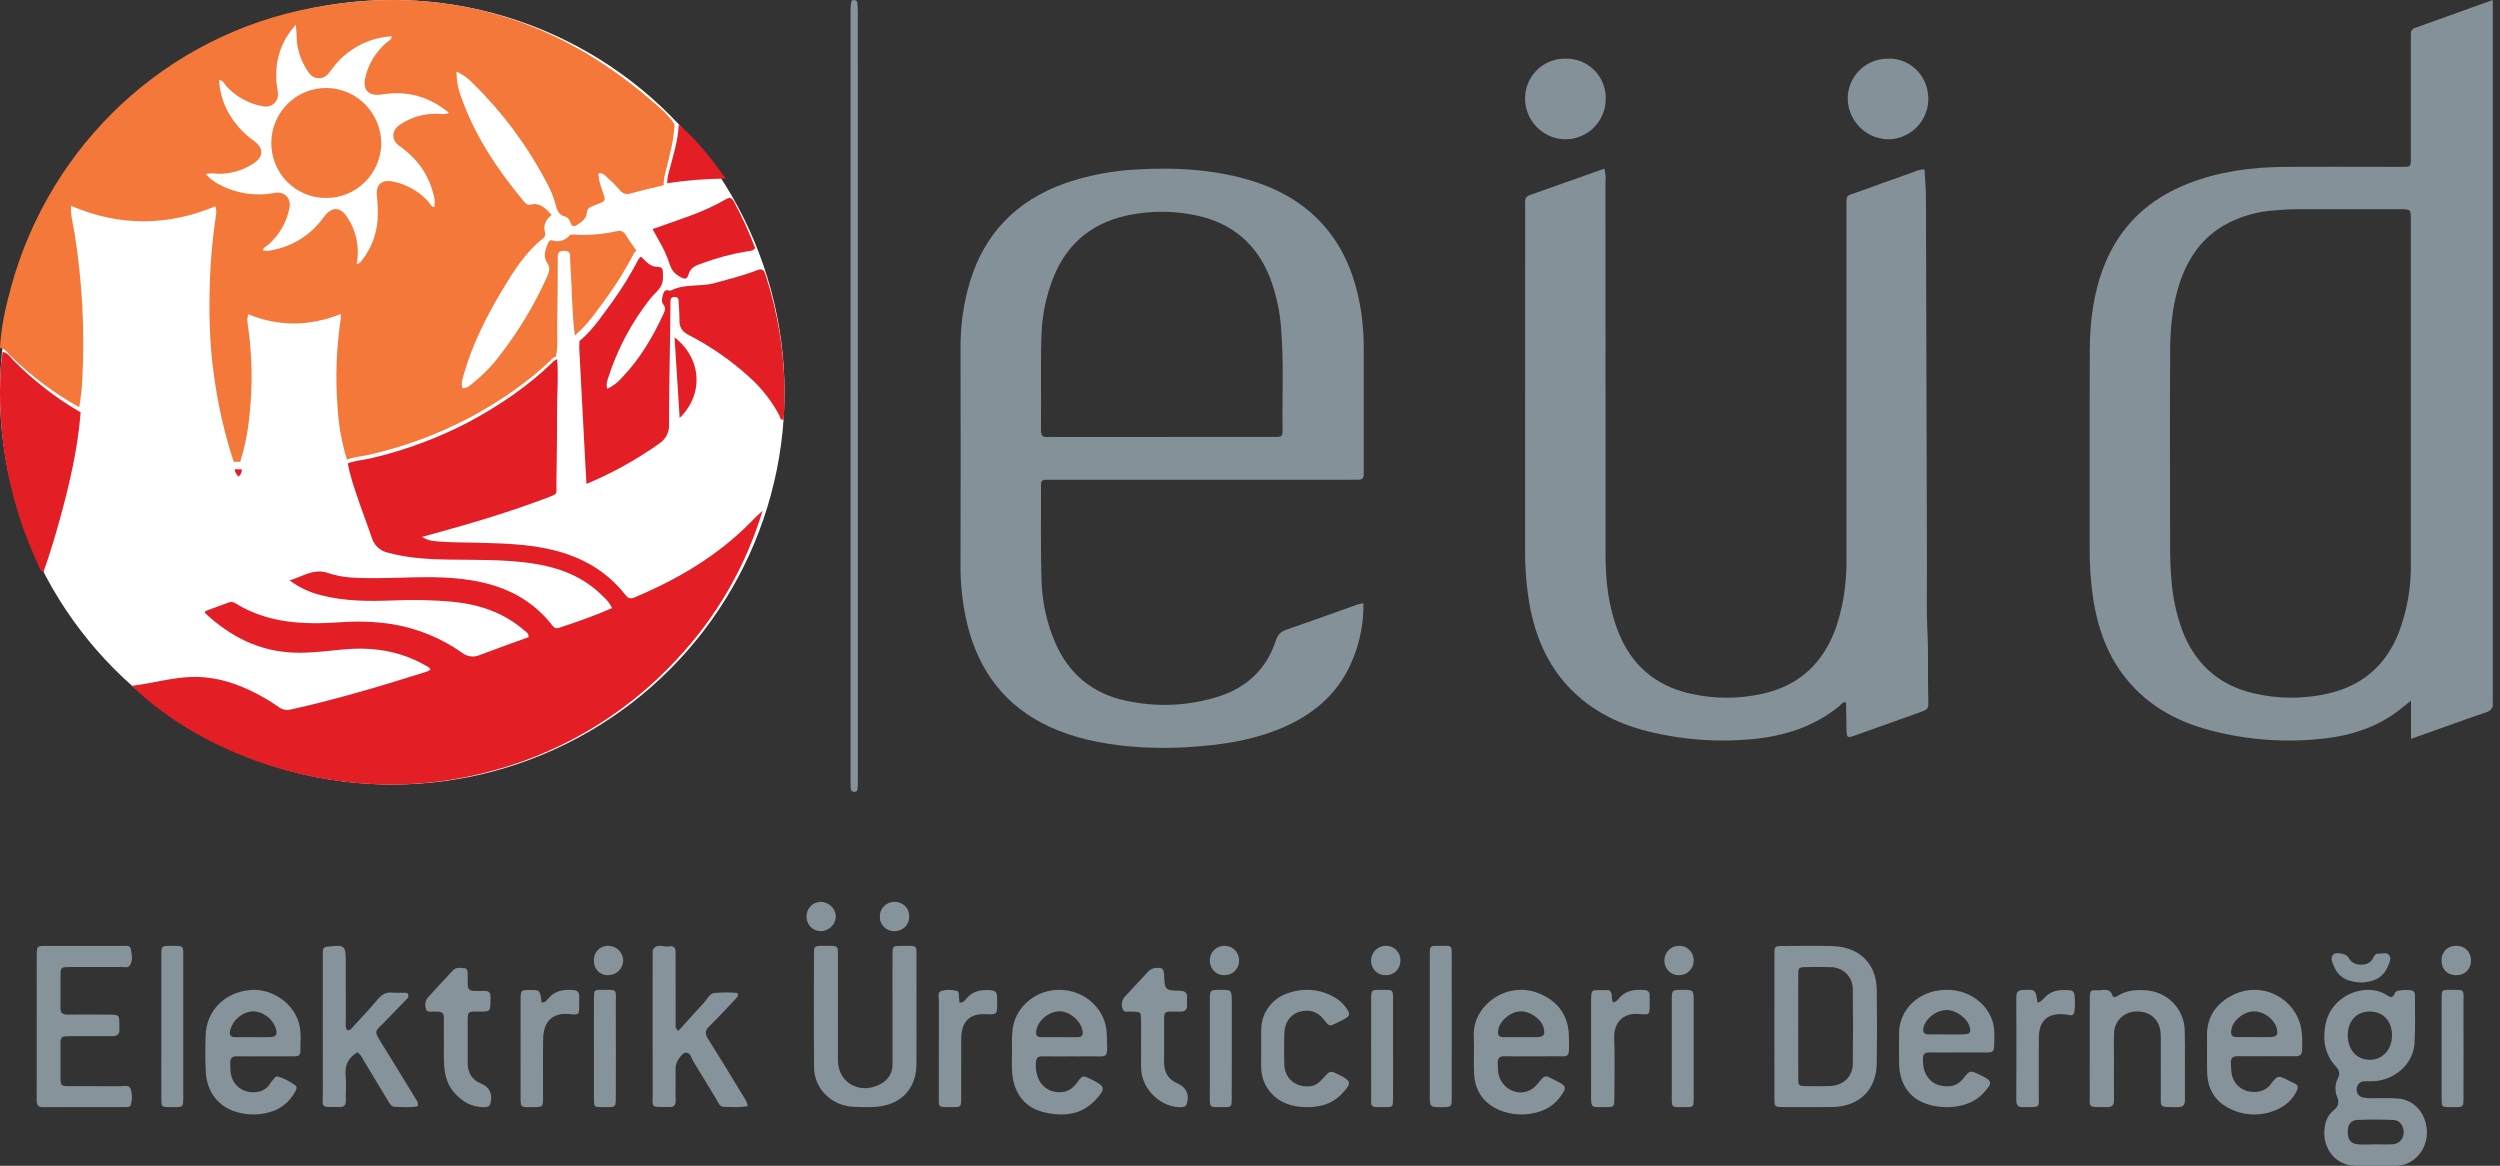 <?xml version="1.0" encoding="UTF-8"?>
<svg width="193px" height="90px" viewBox="0 0 193 90" version="1.1" xmlns="http://www.w3.org/2000/svg" xmlns:xlink="http://www.w3.org/1999/xlink">
    <rect x="0" y="0" width="193" height="90" fill="#333333" stroke="none"/>
    <title>eüd logo</title>
    <g id="Page-1" stroke="none" stroke-width="1" fill="none" fill-rule="evenodd">
        <g id="Artboard" transform="translate(-240, -50)" fill-rule="nonzero">
            <g id="eüd-logo" transform="translate(240, 50)">
                <circle id="Ellipse_1425" fill="#FFFFFF" cx="30.283" cy="30.283" r="30.283"></circle>
                <path d="M44.376,25.896 C44.146,24.07 44.16,22.228 44.032,20.396 C44.017,20.207 44.011,20.018 44.017,19.829 C44.031,19.483 43.885,19.36 43.531,19.365 C43.177,19.37 43.057,19.49 43.057,19.838 C43.057,21.541 43.054,23.246 43.017,24.949 C42.998,25.81 43.1,26.678 42.916,27.533 C42.759,27.58 42.62,27.675 42.52,27.805 C40.626,29.619 38.462,31.065 36.157,32.294 C33.747,33.55 31.185,34.493 28.533,35.1 C27.954,35.238 27.349,35.26 26.789,35.482 C26.364,34.116 26.116,32.701 26.051,31.272 C25.886,29.06 25.971,26.837 26.304,24.644 C26.313,24.511 26.314,24.377 26.306,24.244 C23.92,25.182 21.566,25.237 19.171,24.263 C19.023,24.67 19.135,25.038 19.177,25.389 C19.364,26.782 19.446,28.187 19.422,29.592 C19.356,31.645 19.173,33.687 18.541,35.66 L18.044,35.648 C17.334,33.488 16.826,31.267 16.525,29.015 C16.161,26.542 16.122,24.054 16.207,21.563 C16.265,19.995 16.407,18.431 16.635,16.878 C16.676,16.588 16.763,16.294 16.624,15.927 C12.934,17.46 9.226,17.496 5.477,15.886 C5.445,16.642 5.638,17.29 5.747,17.937 C6.339,21.628 6.545,25.37 6.363,29.103 C6.333,29.886 6.25,30.666 6.115,31.438 C4.181,30.357 2.401,29.024 0.824,27.474 C0.578,27.236 0.392,26.906 0,26.855 C0.083,25.225 0.443,23.64 0.876,22.077 C3.922,11.087 12.841,2.729 24.121,0.6 C33.919,-1.25 42.649,1.198 50.203,7.687 C50.879,8.268 51.582,8.831 52.075,9.592 C52.025,10.909 51.646,12.165 51.344,13.435 C51.268,13.718 51.23,14.009 51.233,14.302 C50.387,14.509 49.536,14.697 48.697,14.931 C48.386,15.049 48.034,14.94 47.845,14.668 C47.561,14.339 47.254,14.03 46.928,13.743 C46.737,13.569 46.564,13.329 46.212,13.375 C46.195,13.902 46.391,14.379 46.551,14.861 C46.764,15.504 46.769,15.503 46.175,15.744 C46.049,15.796 45.92,15.839 45.794,15.89 C45.538,15.992 45.324,16.086 45.299,16.444 C45.267,16.881 44.902,17.131 44.556,17.36 C44.332,17.508 44.152,17.499 44.054,17.212 C43.981,16.999 43.855,16.778 43.648,16.728 C43.094,16.595 42.992,16.179 42.874,15.723 C42.712,15.149 42.483,14.595 42.191,14.074 C40.713,11.259 38.804,8.689 36.533,6.456 C36.169,6.064 35.732,5.747 35.246,5.522 C35.239,6.218 35.369,6.909 35.627,7.557 C36.685,10.535 38.42,13.115 40.428,15.531 C40.562,15.692 40.686,15.866 40.968,15.797 C41.696,15.621 42.119,16.093 42.588,16.585 C42.141,16.955 41.909,17.391 42.078,17.954 C42.133,18.141 42.051,18.341 41.879,18.436 C40.558,19.494 39.674,20.898 38.82,22.317 C37.558,24.413 36.461,26.588 35.791,28.952 C35.697,29.284 35.582,29.615 35.7,29.967 C36.07,30 36.271,29.749 36.502,29.576 C37.293,28.951 37.997,28.226 38.598,27.418 C40.049,25.551 41.269,23.518 42.233,21.363 C42.404,20.988 42.517,20.673 42.222,20.252 C41.879,19.763 42.129,19.206 42.337,18.702 C42.396,18.572 42.549,18.513 42.681,18.569 C43.137,18.711 43.635,18.566 43.94,18.201 C44.059,18.067 44.243,18.104 44.406,18.116 C45.469,18.177 46.536,18.089 47.574,17.853 C47.933,17.776 48.129,17.846 48.312,18.146 C48.565,18.561 48.856,18.953 49.13,19.355 C49.001,19.454 48.903,19.586 48.846,19.738 C48.295,20.782 47.676,21.789 46.991,22.752 C46.181,23.846 45.443,25.008 44.376,25.896 Z M22.841,1.91 C21.659,3.201 21.21,4.712 21.349,6.406 C21.373,6.702 21.456,6.996 21.46,7.292 C21.465,7.572 21.341,7.839 21.124,8.018 C20.907,8.197 20.62,8.268 20.344,8.212 C19.23,8.028 18.214,7.472 17.462,6.636 C17.305,6.47 17.23,6.192 16.912,6.182 C16.954,6.97 17.155,7.741 17.504,8.449 C17.998,9.421 18.723,10.258 19.617,10.888 C20.377,11.446 20.36,12.099 19.574,12.617 C18.752,13.164 17.778,13.442 16.789,13.412 C16.514,13.406 16.222,13.321 15.898,13.456 C16.204,13.797 16.573,14.075 16.987,14.275 C18.276,14.953 19.76,15.171 21.192,14.894 C21.972,14.76 22.497,15.302 22.346,16.059 C22.133,17.159 21.556,18.157 20.707,18.895 C20.562,19.025 20.324,19.088 20.305,19.346 C20.553,19.381 20.806,19.367 21.048,19.303 C22.647,18.994 24.063,18.081 24.997,16.756 C25.618,15.914 26.276,15.938 26.835,16.817 C27.526,17.87 27.778,19.149 27.536,20.382 C27.626,20.359 27.689,20.36 27.726,20.329 C27.808,20.258 27.882,20.179 27.947,20.093 C28.656,19.189 29.075,18.095 29.151,16.952 C29.186,16.357 29.168,15.76 29.098,15.168 C28.999,14.262 29.445,13.837 30.343,14.015 C31.394,14.229 32.348,14.771 33.066,15.563 C33.205,15.712 33.268,15.953 33.529,15.991 C33.59,15.67 33.57,15.338 33.47,15.027 C33.081,13.425 32.162,12.197 30.817,11.252 C30.202,10.82 30.219,10.082 30.834,9.656 C31.69,9.06 32.716,8.753 33.76,8.781 C34.03,8.785 34.324,8.884 34.653,8.703 C33.094,7.42 31.388,6.983 29.478,7.292 C28.456,7.458 27.959,6.941 28.209,5.947 C28.459,4.911 29.03,3.98 29.842,3.284 C29.988,3.158 30.227,3.097 30.244,2.798 C28.667,2.895 27.188,3.59 26.113,4.74 C25.834,5.034 25.609,5.379 25.344,5.687 C25.168,5.912 24.895,6.042 24.607,6.038 C24.32,6.034 24.051,5.895 23.882,5.665 C23.494,5.14 23.21,4.547 23.046,3.916 C22.856,3.259 22.926,2.59 22.841,1.91 L22.841,1.91 Z" id="Path_136121" fill="#F37839"></path>
                <path d="M192.442,0 L192.442,53.818 C192.435,53.954 192.436,54.09 192.445,54.225 C192.494,54.645 192.318,54.866 191.911,54.999 C190.879,55.338 189.86,55.716 188.836,56.079 C187.971,56.385 187.106,56.693 186.13,57.039 L186.13,54.084 C185.718,54.416 185.436,54.656 185.142,54.878 C183.469,56.144 181.541,56.767 179.488,57.007 C176.511,57.357 173.495,57.142 170.598,56.373 C167.866,55.653 165.526,54.306 163.825,51.986 C162.61,50.327 161.961,48.44 161.626,46.438 C161.407,45.043 161.306,43.633 161.322,42.222 C161.33,37.143 161.31,32.064 161.333,26.985 C161.343,24.749 161.625,22.55 162.468,20.449 C163.693,17.395 165.9,15.353 168.935,14.167 C171.294,13.244 173.764,12.908 176.28,12.886 C179.054,12.862 181.828,12.881 184.602,12.881 C184.738,12.881 184.874,12.882 185.01,12.881 C186.242,12.865 186.114,13.031 186.116,11.813 C186.122,8.961 186.123,6.11 186.118,3.258 C186.118,3.067 186.129,2.877 186.117,2.688 C186.078,2.436 186.239,2.197 186.487,2.138 C188.428,1.446 190.366,0.747 192.442,0 Z M186.118,30.797 C186.118,26.18 186.118,21.563 186.117,16.946 C186.117,16.157 186.111,16.153 185.307,16.152 C183.022,16.15 180.737,16.15 178.452,16.151 C177.365,16.125 176.277,16.167 175.195,16.277 C173.949,16.409 172.743,16.797 171.655,17.418 C169.789,18.518 168.748,20.217 168.151,22.237 C167.685,23.813 167.547,25.437 167.537,27.066 C167.511,31.465 167.525,35.865 167.53,40.265 C167.532,41.73 167.5,43.195 167.626,44.66 C167.717,46.014 167.996,47.349 168.455,48.627 C169.43,51.201 171.23,52.863 173.925,53.51 C175.809,53.964 177.773,53.979 179.665,53.555 C182.322,52.97 184.176,51.395 185.182,48.846 C185.829,47.142 186.145,45.331 186.116,43.508 C186.12,39.271 186.121,35.034 186.118,30.797 Z" id="Path_136122" fill="#849199"></path>
                <path d="M105.257,46.563 C105.28,47.988 105.023,49.404 104.5,50.729 C103.527,53.281 101.676,54.979 99.241,56.075 C97.179,57.003 94.987,57.412 92.751,57.599 C90.878,57.776 88.994,57.781 87.121,57.616 C85.02,57.409 82.972,57.004 81.043,56.116 C77.634,54.546 75.586,51.851 74.685,48.239 C74.316,46.721 74.137,45.163 74.152,43.601 C74.166,38.037 74.167,32.474 74.154,26.91 C74.136,25.155 74.383,23.407 74.886,21.726 C76.036,17.982 78.499,15.493 82.155,14.172 C83.985,13.535 85.896,13.167 87.831,13.079 C90.671,12.913 93.494,13.064 96.254,13.844 C99.192,14.675 101.628,16.222 103.276,18.867 C104.29,20.496 104.811,22.301 105.098,24.187 C105.233,25.164 105.295,26.15 105.281,27.136 C105.281,30.123 105.281,33.11 105.281,36.098 C105.281,36.262 105.274,36.427 105.281,36.591 C105.295,36.899 105.163,37.048 104.848,37.034 C104.631,37.025 104.412,37.034 104.194,37.034 C96.587,37.034 88.981,37.034 81.376,37.035 C80.268,37.035 80.366,36.92 80.367,38.046 C80.369,40.266 80.339,42.487 80.403,44.705 C80.436,46.407 80.801,48.087 81.477,49.648 C82.538,52.056 84.368,53.554 86.898,54.088 C89.306,54.625 91.814,54.506 94.161,53.742 C96.288,53.039 97.77,51.636 98.483,49.482 C98.625,49.051 98.823,48.783 99.26,48.632 C101.114,47.991 102.958,47.321 104.807,46.664 C104.907,46.632 105.014,46.619 105.257,46.563 Z M89.711,33.734 C92.601,33.734 95.49,33.733 98.379,33.731 C99.002,33.73 99.025,33.716 99.016,33.088 C98.975,30.542 99.116,27.995 98.909,25.449 C98.82,24.082 98.53,22.735 98.048,21.454 C97.021,18.829 95.122,17.228 92.38,16.636 C90.886,16.313 89.346,16.261 87.834,16.484 C85.006,16.894 82.815,18.222 81.554,20.885 C80.839,22.459 80.448,24.161 80.403,25.891 C80.343,27.232 80.373,28.576 80.367,29.919 C80.363,31.015 80.377,32.111 80.362,33.207 C80.357,33.589 80.484,33.772 80.88,33.736 C81.07,33.718 81.262,33.734 81.453,33.734 L89.711,33.734 Z" id="Path_136123" fill="#849199"></path>
                <path d="M123.854,13.019 C123.95,13.367 123.98,13.73 123.942,14.089 C123.946,23.661 123.948,33.234 123.948,42.806 C123.95,44.833 124.169,46.83 124.914,48.738 C125.922,51.322 127.784,52.932 130.471,53.543 C132.334,53.97 134.27,53.97 136.133,53.543 C138.931,52.906 140.765,51.158 141.733,48.464 C142.194,47.095 142.46,45.668 142.524,44.224 C142.562,43.653 142.547,43.078 142.547,42.506 C142.549,33.67 142.549,24.834 142.548,15.998 C142.548,14.976 142.509,15.156 143.341,14.851 C144.795,14.318 146.257,13.805 147.716,13.287 C147.983,13.158 148.273,13.086 148.569,13.075 C148.609,13.795 148.681,14.518 148.683,15.24 C148.715,24.785 148.741,34.33 148.761,43.875 C148.765,45.456 148.711,47.041 148.792,48.619 C148.884,50.419 148.813,52.216 148.863,54.014 C148.884,54.746 148.865,54.757 148.181,55.003 C146.545,55.594 144.907,56.178 143.268,56.756 C142.577,56.998 142.56,56.976 142.548,56.22 C142.538,55.566 142.529,54.913 142.516,54.259 C142.516,54.245 142.477,54.232 142.446,54.213 C142.233,54.203 142.136,54.395 141.997,54.508 C140.053,56.099 137.782,56.814 135.323,57.058 C132.722,57.31 130.099,57.136 127.554,56.543 C125.491,56.072 123.581,55.249 121.95,53.849 C119.715,51.93 118.566,49.429 118.065,46.583 C117.833,45.185 117.724,43.769 117.739,42.352 C117.747,33.625 117.748,24.898 117.743,16.171 C117.743,15.98 117.756,15.788 117.741,15.599 C117.704,15.345 117.87,15.107 118.12,15.054 C120.012,14.386 121.903,13.712 123.854,13.019 Z" id="Path_136124" fill="#849199"></path>
                <path d="M26.851,35.774 C27.412,35.548 28.018,35.526 28.598,35.387 C31.256,34.774 33.824,33.82 36.239,32.55 C38.55,31.306 40.719,29.844 42.617,28.011 C42.717,27.88 42.856,27.784 43.014,27.736 C43.124,29.103 42.998,30.469 43.004,31.836 C43.011,33.698 42.978,35.561 42.955,37.423 C42.946,38.165 43.109,38.097 42.281,38.411 C39.417,39.498 36.488,40.377 33.536,41.185 C33.248,41.264 32.96,41.345 32.585,41.449 C33.127,41.807 33.68,41.786 34.196,41.824 C35.068,41.887 35.945,41.871 36.819,41.897 C38.786,41.954 40.754,41.987 42.683,42.459 C44.903,43.002 46.799,44.057 48.235,45.87 C48.435,46.123 48.595,46.286 48.974,46.127 C52.307,44.726 55.377,42.925 57.938,40.33 C58.23,40.013 58.54,39.713 58.868,39.434 C57.576,43.719 55.309,47.646 52.245,50.904 C48.182,55.294 42.905,58.37 37.088,59.742 C26.159,62.4 15.562,58.228 10.189,52.945 C11.709,52.761 13.153,52.338 14.648,52.266 C16.267,52.187 17.791,52.589 19.247,53.273 C20.041,53.643 20.801,54.081 21.518,54.583 C21.776,54.787 22.113,54.859 22.431,54.779 C26.008,53.982 29.514,52.938 33.004,51.831 C33.085,51.792 33.163,51.745 33.234,51.689 C33.128,51.474 32.919,51.413 32.744,51.315 C30.788,50.219 28.682,49.93 26.48,50.139 C25.228,50.258 23.979,50.428 22.716,50.385 C20.013,50.292 17.776,49.144 15.835,47.33 C15.822,47.318 15.833,47.278 15.833,47.185 C16.417,46.969 17.025,46.749 17.628,46.518 C17.805,46.441 18.01,46.46 18.17,46.569 C20.672,48.123 23.438,48.236 26.256,48.04 C27.592,47.937 28.936,47.985 30.262,48.183 C32.212,48.501 34.065,49.258 35.681,50.398 C36.068,50.704 36.594,50.768 37.044,50.566 C38.293,50.09 39.553,49.644 40.798,49.191 C40.844,48.883 40.609,48.787 40.455,48.652 C38.887,47.29 37.017,46.671 34.991,46.458 C33.411,46.316 31.823,46.283 30.239,46.359 C28.435,46.419 26.629,46.422 24.859,45.966 C23.953,45.757 23.1,45.361 22.356,44.803 C23.412,44.504 24.212,43.838 25.362,44.246 C26.442,44.628 27.618,44.626 28.77,44.632 C30.874,44.643 32.978,44.457 35.083,44.639 C36.815,44.789 38.486,45.147 40.018,46.01 C40.997,46.565 41.86,47.303 42.561,48.183 C42.715,48.372 42.835,48.576 43.158,48.468 C44.528,48.011 45.894,47.547 47.249,46.944 C47.093,46.614 46.871,46.321 46.596,46.082 C45.079,44.517 43.163,43.798 41.058,43.489 C38.885,43.169 36.694,43.236 34.509,43.198 C32.975,43.171 31.457,43.073 29.962,42.673 C29.344,42.543 28.851,42.077 28.687,41.466 C28.12,39.811 27.458,38.188 27.004,36.494 C26.942,36.256 26.902,36.014 26.851,35.774 Z" id="Path_136125" fill="#E41E25"></path>
                <path d="M44.739,26.326 C45.804,25.442 46.54,24.285 47.349,23.193 C48.032,22.234 48.65,21.232 49.199,20.192 C49.256,20.042 49.354,19.91 49.483,19.811 C49.865,20.159 50.136,20.599 50.793,20.607 C51.257,20.612 51.168,20.934 51.179,21.421 C51.198,22.236 50.589,22.561 50.195,23.065 C48.769,24.875 47.678,26.92 46.973,29.107 C46.883,29.388 46.766,29.666 46.882,30.015 C47.326,29.809 47.718,29.509 48.032,29.136 C49.416,27.691 50.409,25.994 51.238,24.194 C51.341,23.972 51.413,23.764 51.219,23.525 C51.034,23.297 51.104,23.015 51.181,22.749 C51.246,22.522 51.334,22.34 51.628,22.425 C51.679,22.445 51.736,22.446 51.789,22.43 C52.859,21.881 54.072,22.162 55.192,21.847 C56.291,21.538 57.402,21.274 58.463,20.853 C58.861,20.694 58.988,20.87 59.096,21.203 C59.573,22.665 59.937,24.16 60.185,25.676 C60.525,27.781 60.638,29.916 60.522,32.045 C60.515,32.171 60.501,32.297 60.49,32.414 C60.2,32.417 60.231,32.197 60.167,32.074 C59.584,30.973 58.812,29.982 57.884,29.144 C56.462,27.844 54.872,26.738 53.154,25.855 C52.647,25.588 52.447,25.264 52.454,24.727 C52.46,24.243 52.413,23.758 52.393,23.273 C52.384,23.06 52.33,22.914 52.064,22.926 C51.798,22.939 51.762,23.097 51.76,23.303 C51.752,24.139 51.743,24.975 51.732,25.811 C51.701,28.129 51.648,30.447 51.649,32.765 C51.683,33.356 51.395,33.92 50.894,34.242 C49.143,35.485 47.258,36.531 45.274,37.358 C45.227,36.499 45.184,35.733 45.143,34.967 C45.001,32.275 44.859,29.583 44.719,26.891 C44.71,26.702 44.731,26.514 44.739,26.326 Z" id="Path_136126" fill="#E41E25"></path>
                <path d="M183.436,89.998 C182.901,89.998 182.366,90.003 181.832,89.997 C180.16,89.977 179.058,88.388 179.553,86.605 C179.672,86.233 179.898,85.906 180.201,85.671 C180.503,85.464 180.607,85.054 180.443,84.719 C180.237,84.256 180.249,83.72 180.474,83.266 C180.684,82.869 180.593,82.617 180.319,82.321 C179.492,81.426 179.304,80.341 179.515,79.156 C179.944,76.755 182.672,75.838 184.186,76.778 C184.471,76.955 184.729,77.173 184.898,76.62 C184.966,76.399 186.142,76.36 186.326,76.527 C186.416,76.631 186.456,76.773 186.434,76.911 C186.428,78.133 186.477,79.359 186.397,80.576 C186.294,82.131 184.878,83.385 183.252,83.468 C183.012,83.48 182.77,83.459 182.531,83.475 C182.22,83.473 181.961,83.72 181.936,84.041 C181.895,84.362 182.103,84.661 182.409,84.722 C182.617,84.771 182.83,84.791 183.043,84.78 C183.737,84.791 184.435,84.754 185.127,84.807 C186.309,84.898 187.182,85.824 187.333,87.071 C187.499,88.272 186.839,89.431 185.747,89.86 C185.469,89.959 185.175,90.005 184.881,89.998 C184.399,90.002 183.917,89.999 183.436,89.998 Z M184.664,79.944 C184.667,78.831 183.983,78.09 182.955,78.09 C181.917,78.09 181.244,78.818 181.247,79.94 C181.249,81.052 181.94,81.815 182.948,81.817 C183.931,81.82 184.66,81.024 184.664,79.943 L184.664,79.944 Z M183.293,88.347 L183.293,88.339 C183.798,88.339 184.307,88.372 184.808,88.329 C185.25,88.267 185.576,87.869 185.564,87.406 C185.57,86.948 185.264,86.485 184.83,86.466 C183.875,86.422 182.914,86.416 181.959,86.461 C181.448,86.485 181.221,86.878 181.247,87.468 C181.271,88.008 181.503,88.298 182.016,88.34 C182.44,88.375 182.868,88.347 183.294,88.347 L183.293,88.347 Z" id="Path_136127" fill="#87939B"></path>
                <path d="M0.207,27.17 C0.592,27.222 0.775,27.557 1.018,27.8 C2.57,29.377 4.322,30.734 6.226,31.834 C6.006,34.646 5.367,37.372 4.624,40.075 C4.246,41.448 3.834,42.811 3.357,44.151 C3.078,44.07 3.055,43.817 2.968,43.63 C0.722,38.871 -0.278,33.593 0.067,28.317 C0.088,27.933 0.159,27.552 0.207,27.17 Z" id="Path_136128" fill="#E41E25"></path>
                <path d="M136.983,79.237 C136.983,77.388 136.978,75.539 136.985,73.69 C136.988,73.049 137.001,73.035 137.628,73.031 C138.912,73.023 140.197,73.005 141.48,73.04 C143.542,73.097 144.859,74.397 144.886,76.413 C144.913,78.316 144.912,80.22 144.885,82.123 C144.853,84.143 143.514,85.432 141.457,85.461 C140.2,85.479 138.944,85.47 137.688,85.464 C136.999,85.46 136.987,85.45 136.985,84.784 C136.978,82.935 136.983,81.086 136.983,79.237 Z M138.822,79.229 C138.822,80.564 138.815,81.897 138.826,83.232 C138.83,83.82 138.85,83.835 139.432,83.847 C140.047,83.86 140.663,83.866 141.278,83.842 C142.302,83.802 143.023,83.123 143.036,82.13 C143.062,80.197 143.062,78.264 143.034,76.331 C143.035,75.889 142.854,75.465 142.533,75.152 C142.212,74.839 141.777,74.663 141.323,74.663 C140.709,74.639 140.093,74.65 139.477,74.659 C138.842,74.669 138.829,74.676 138.825,75.309 C138.816,76.616 138.822,77.923 138.822,79.229 L138.822,79.229 Z" id="Path_136129" fill="#87939B"></path>
                <path d="M70.751,78.078 C70.751,79.448 70.761,80.818 70.748,82.187 C70.73,84.143 69.443,85.397 67.396,85.461 C66.893,85.48 66.389,85.474 65.887,85.444 C64.18,85.373 62.837,84.019 62.846,82.378 C62.819,79.478 62.834,76.577 62.839,73.677 C62.84,73.033 62.856,73.023 63.563,73.021 C64.823,73.018 64.684,72.937 64.686,74.104 C64.689,76.683 64.684,79.261 64.688,81.839 C64.691,83.617 66.425,84.565 68.03,83.661 C68.603,83.345 68.941,82.744 68.901,82.111 C68.899,80.499 68.899,78.888 68.901,77.276 C68.901,76.068 68.894,74.859 68.904,73.651 C68.909,73.039 68.922,73.024 69.574,73.023 C70.931,73.02 70.742,72.922 70.75,74.13 C70.758,75.446 70.751,76.762 70.751,78.078 Z" id="Path_136130" fill="#87939B"></path>
                <path d="M2.834,79.254 C2.834,77.43 2.831,75.606 2.835,73.781 C2.837,73.038 2.845,73.027 3.549,73.025 C5.528,73.019 7.508,73.019 9.488,73.026 C9.726,73.026 10.049,72.953 10.106,73.285 C10.179,73.706 10.286,74.161 10.008,74.545 C9.871,74.735 9.592,74.649 9.375,74.65 C8.065,74.655 6.754,74.649 5.444,74.654 C4.679,74.657 4.675,74.664 4.67,75.433 C4.666,76.222 4.681,77.012 4.666,77.801 C4.659,78.191 4.83,78.332 5.216,78.328 C6.275,78.317 7.336,78.319 8.395,78.328 C9.215,78.334 9.215,78.342 9.214,79.17 C9.209,79.251 9.209,79.333 9.214,79.415 C9.271,79.855 9.034,79.995 8.626,79.992 C7.706,79.986 6.786,79.99 5.865,79.992 C4.513,79.996 4.68,79.895 4.67,81.189 C4.665,81.815 4.665,82.442 4.67,83.068 C4.676,83.84 4.679,83.847 5.443,83.851 C6.726,83.856 8.009,83.845 9.291,83.858 C9.575,83.861 9.968,83.712 10.097,84.09 C10.216,84.484 10.216,84.903 10.097,85.297 C10.049,85.48 9.833,85.466 9.666,85.466 C7.547,85.467 5.428,85.461 3.309,85.472 C2.86,85.474 2.829,85.221 2.83,84.889 C2.837,83.01 2.834,81.132 2.834,79.254 Z" id="Path_136131" fill="#87939B"></path>
                <path d="M27.607,81.227 C26.866,81.665 26.614,82.245 26.685,83.032 C26.744,83.678 26.687,84.333 26.7,84.984 C26.707,85.334 26.56,85.464 26.221,85.463 C24.631,85.458 24.93,85.561 24.925,84.268 C24.911,80.878 24.92,77.488 24.921,74.099 C24.921,73.882 24.923,73.665 24.927,73.448 C24.917,73.352 24.948,73.257 25.013,73.187 C25.079,73.117 25.171,73.079 25.266,73.084 C25.293,73.082 25.32,73.082 25.347,73.078 C26.622,72.923 26.696,72.99 26.696,74.302 C26.696,75.766 26.693,77.231 26.699,78.695 C26.701,78.96 26.644,79.235 26.764,79.49 C27.007,79.627 27.111,79.42 27.228,79.293 C27.885,78.578 28.552,77.87 29.18,77.128 C29.485,76.768 29.812,76.58 30.285,76.63 C30.578,76.662 30.876,76.632 31.171,76.641 C31.298,76.645 31.452,76.615 31.515,76.778 C31.552,76.913 31.503,77.056 31.391,77.138 C30.85,77.702 30.299,78.258 29.759,78.824 C28.928,79.696 28.788,79.47 29.551,80.69 C30.397,82.043 31.225,83.406 32.053,84.769 C32.16,84.945 32.329,85.112 32.238,85.407 C31.677,85.52 31.091,85.451 30.512,85.449 C30.191,85.449 30.072,85.177 29.933,84.947 C29.318,83.929 28.703,82.911 28.09,81.892 C27.972,81.641 27.809,81.415 27.607,81.227 Z" id="Path_136132" fill="#87939B"></path>
                <path d="M52.364,79.588 C53.047,78.836 53.716,78.101 54.382,77.365 C54.616,77.107 54.786,76.709 55.131,76.661 C55.69,76.609 56.253,76.603 56.813,76.645 C56.983,76.65 57.017,76.814 56.926,76.944 C56.811,77.094 56.685,77.235 56.55,77.366 C55.954,77.992 55.377,78.636 54.755,79.232 C54.409,79.564 54.42,79.824 54.665,80.21 C55.52,81.557 56.348,82.922 57.174,84.287 C57.377,84.623 57.639,84.936 57.736,85.388 C57.081,85.524 56.471,85.457 55.866,85.444 C55.544,85.437 55.459,85.119 55.323,84.898 C54.714,83.908 54.128,82.902 53.51,81.917 C53.354,81.668 53.326,81.232 52.907,81.269 C52.636,81.293 52.172,82.006 52.16,82.341 C52.148,82.693 52.157,83.047 52.156,83.4 C52.156,83.916 52.142,84.433 52.16,84.949 C52.175,85.345 51.997,85.493 51.63,85.461 C51.603,85.459 51.576,85.461 51.549,85.461 C50.184,85.45 50.39,85.583 50.387,84.302 C50.378,80.905 50.384,77.51 50.384,74.114 C50.384,73.923 50.382,73.734 50.386,73.543 C50.374,73.462 50.383,73.38 50.41,73.304 C50.736,72.794 51.237,73.14 51.652,73.06 C51.905,73.01 52.141,73.086 52.151,73.425 C52.156,73.616 52.157,73.806 52.157,73.995 C52.157,75.68 52.156,77.364 52.161,79.049 C52.118,79.253 52.198,79.464 52.364,79.588 L52.364,79.588 Z" id="Path_136133" fill="#87939B"></path>
                <path d="M20.458,81.55 C19.733,81.55 19.007,81.558 18.283,81.547 C17.933,81.542 17.775,81.683 17.777,82.04 C17.779,82.604 17.771,83.154 18.135,83.645 C18.83,84.583 20.349,84.501 20.816,83.701 C20.925,83.539 21.044,83.383 21.174,83.237 C21.235,83.138 21.349,83.086 21.463,83.105 C21.942,83.258 22.392,83.489 22.797,83.788 C22.979,83.929 22.858,84.154 22.756,84.325 C22.405,84.971 21.84,85.474 21.159,85.745 C20.238,86.094 19.23,86.132 18.285,85.854 C16.825,85.432 15.947,84.275 15.88,82.674 C15.84,81.75 15.838,80.822 15.876,79.898 C15.955,78.012 17.328,76.614 19.325,76.428 C20.834,76.288 22.627,77.304 23.089,79.031 C23.282,79.751 23.18,80.48 23.187,81.205 C23.191,81.507 22.958,81.548 22.716,81.547 C21.963,81.546 21.21,81.546 20.457,81.547 L20.458,81.55 Z M19.524,80.068 C19.969,80.068 20.414,80.082 20.858,80.065 C21.319,80.047 21.426,79.877 21.302,79.421 C21.043,78.627 20.31,78.085 19.479,78.073 C18.653,78.156 17.967,78.751 17.763,79.56 C17.68,79.942 17.829,80.076 18.188,80.07 C18.635,80.063 19.08,80.068 19.524,80.068 Z" id="Path_136134" fill="#87939B"></path>
                <path d="M174.958,81.542 C174.23,81.542 173.501,81.554 172.773,81.537 C172.385,81.528 172.209,81.666 172.224,82.07 C172.24,82.518 172.234,82.955 172.443,83.378 C173.01,84.525 174.669,84.556 175.272,83.737 C175.842,82.964 175.901,83.009 176.735,83.445 C176.859,83.509 176.985,83.57 177.113,83.626 C177.412,83.756 177.446,83.952 177.301,84.231 C177.029,84.79 176.584,85.247 176.033,85.534 C174.774,86.212 173.257,86.205 172.005,85.515 C170.958,84.964 170.435,84.019 170.393,82.842 C170.36,81.92 170.405,80.995 170.379,80.072 C170.334,78.437 171.152,77.365 172.573,76.719 C173.51,76.313 174.573,76.314 175.51,76.721 C176.446,77.128 177.172,77.905 177.514,78.867 C177.76,79.59 177.75,80.353 177.721,81.11 C177.709,81.427 177.527,81.543 177.226,81.541 C176.47,81.535 175.714,81.538 174.958,81.538 L174.958,81.542 Z M174.009,80.062 L174.009,80.064 C174.427,80.064 174.846,80.075 175.265,80.061 C175.757,80.045 175.865,79.91 175.783,79.463 C175.651,78.738 174.777,78.061 173.994,78.076 C173.202,78.091 172.363,78.788 172.254,79.521 C172.207,79.844 172.268,80.074 172.669,80.064 C173.116,80.054 173.562,80.062 174.009,80.062 Z" id="Path_136135" fill="#87939B"></path>
                <path d="M118.349,81.548 C117.62,81.548 116.891,81.561 116.164,81.543 C115.765,81.534 115.611,81.695 115.627,82.09 C115.643,82.51 115.624,82.924 115.821,83.321 C116.388,84.467 117.847,84.7 118.661,83.719 C119.331,82.91 119.202,82.973 120.16,83.449 C120.95,83.844 120.978,83.969 120.444,84.68 C120.043,85.229 119.474,85.631 118.822,85.823 C117.798,86.153 116.69,86.101 115.702,85.677 C114.483,85.141 113.855,84.158 113.796,82.842 C113.753,81.891 113.824,80.934 113.777,79.983 C113.662,77.642 116.303,75.694 118.771,76.675 C120.274,77.272 121.098,78.397 121.121,80.03 C121.145,81.856 121.255,81.513 119.695,81.545 C119.247,81.554 118.798,81.547 118.349,81.548 Z M117.389,80.064 L117.389,80.067 C117.808,80.067 118.228,80.077 118.647,80.064 C119.179,80.048 119.286,79.909 119.183,79.405 C119.04,78.699 118.115,78.032 117.345,78.078 C116.551,78.126 115.728,78.86 115.649,79.584 C115.616,79.889 115.71,80.07 116.048,80.066 C116.495,80.06 116.942,80.064 117.389,80.064 Z" id="Path_136136" fill="#87939B"></path>
                <path d="M82.636,81.551 C81.911,81.551 81.186,81.56 80.462,81.547 C80.1,81.541 79.991,81.703 79.969,82.052 C79.891,83.33 80.573,84.251 81.669,84.319 C82.316,84.36 82.776,84.095 83.156,83.57 C83.572,82.993 83.6,83.014 84.243,83.327 C84.293,83.352 84.342,83.378 84.392,83.403 C85.3,83.861 85.34,84.038 84.683,84.795 C83.549,86.1 82.09,86.231 80.551,85.853 C79.195,85.519 78.41,84.551 78.187,83.199 C78.065,82.461 78.131,81.69 78.131,80.934 C78.105,80.402 78.124,79.87 78.187,79.342 C78.489,77.58 80.099,76.373 81.864,76.416 C83.827,76.465 85.393,77.959 85.443,79.838 C85.497,81.923 85.652,81.506 83.89,81.548 C83.472,81.559 83.054,81.55 82.635,81.55 L82.636,81.551 Z M81.762,80.066 L81.762,80.069 C82.234,80.069 82.706,80.065 83.179,80.07 C83.503,80.073 83.627,79.928 83.578,79.601 C83.457,78.798 82.54,78.034 81.728,78.075 C80.894,78.117 80.068,78.857 79.992,79.628 C79.965,79.894 80.049,80.065 80.345,80.066 C80.817,80.067 81.29,80.067 81.762,80.066 L81.762,80.066 Z" id="Path_136137" fill="#87939B"></path>
                <path d="M151.143,81.251 C150.416,81.251 149.689,81.259 148.962,81.248 C148.613,81.243 148.444,81.367 148.458,81.711 C148.437,82.054 148.48,82.398 148.584,82.726 C148.828,83.308 149.239,83.711 149.901,83.827 C150.58,83.945 151.153,83.8 151.595,83.229 C152.072,82.611 152.102,82.632 152.806,82.959 C153.858,83.449 153.862,83.583 153.087,84.42 C152.042,85.55 150.076,85.702 148.655,85.196 C147.37,84.738 146.632,83.61 146.609,82.11 C146.597,81.317 146.608,80.525 146.609,79.731 C146.611,78.159 147.905,76.439 150.266,76.415 C152.373,76.394 153.987,77.975 153.962,79.781 C153.938,81.512 154.156,81.222 152.402,81.249 C151.983,81.256 151.563,81.25 151.143,81.25 L151.143,81.251 Z M150.262,79.855 C150.709,79.855 151.156,79.867 151.602,79.851 C152.064,79.836 152.161,79.715 152.074,79.33 C151.919,78.647 151.055,77.985 150.303,77.973 C149.501,77.961 148.633,78.627 148.486,79.367 C148.421,79.697 148.544,79.867 148.922,79.858 C149.369,79.846 149.816,79.854 150.262,79.855 L150.262,79.855 Z" id="Path_136138" fill="#87939B"></path>
                <path d="M161.329,80.963 C161.329,79.659 161.322,78.355 161.333,77.052 C161.338,76.463 161.355,76.431 161.958,76.452 C162.357,76.465 162.872,76.214 163.085,76.863 C163.165,77.102 163.431,76.911 163.585,76.821 C164.225,76.447 164.92,76.401 165.635,76.448 C167.291,76.547 168.6,77.863 168.659,79.49 C168.701,81.292 168.661,83.095 168.679,84.898 C168.683,85.333 168.518,85.477 168.083,85.472 C166.612,85.451 166.826,85.567 166.817,84.31 C166.808,83.007 166.816,81.703 166.814,80.4 C166.814,80.178 166.819,79.955 166.799,79.734 C166.708,78.7 165.987,78.063 164.943,78.086 C164.485,78.084 164.044,78.26 163.719,78.576 C163.393,78.892 163.209,79.322 163.207,79.772 C163.176,80.464 163.199,81.158 163.199,81.852 C163.199,82.878 163.188,83.905 163.203,84.931 C163.208,85.32 163.06,85.475 162.657,85.47 C161.056,85.451 161.35,85.593 161.33,84.207 C161.317,83.126 161.329,82.044 161.329,80.963 Z" id="Path_136139" fill="#87939B"></path>
                <path d="M97.365,80.946 C97.365,80.444 97.35,79.941 97.367,79.439 C97.384,78.152 98.25,77.024 99.509,76.647 C100.648,76.253 101.907,76.365 102.956,76.953 C103.337,77.159 103.664,77.446 103.913,77.795 C104.283,78.313 104.241,78.441 103.647,78.747 C103.552,78.796 103.455,78.845 103.357,78.89 C102.623,79.235 102.689,79.336 102.17,78.674 C101.674,78.043 101.025,77.907 100.288,78.12 C99.604,78.317 99.163,78.972 99.147,79.784 C99.132,80.604 99.117,81.425 99.153,82.244 C99.2,83.294 100.074,83.969 101.139,83.859 C101.624,83.809 101.906,83.509 102.194,83.188 C102.683,82.642 102.685,82.643 103.321,82.949 C104.351,83.443 104.376,83.621 103.572,84.462 C102.809,85.261 101.829,85.496 100.77,85.47 C100.308,85.467 99.851,85.388 99.416,85.239 C98.236,84.826 97.427,83.757 97.37,82.533 C97.346,82.006 97.366,81.475 97.366,80.946 L97.365,80.946 Z" id="Path_136140" fill="#87939B"></path>
                <path d="M66.226,30.569 C66.226,40.443 66.226,50.316 66.226,60.19 C66.226,60.435 66.219,60.682 66.203,60.927 C66.206,60.982 66.18,61.036 66.131,61.075 C66.081,61.114 66.013,61.134 65.943,61.132 C65.798,61.128 65.683,61.033 65.683,60.918 C65.667,60.728 65.661,60.536 65.661,60.345 C65.66,40.488 65.66,20.632 65.662,0.776 C65.666,0.559 65.685,0.342 65.72,0.126 C65.73,0.086 65.76,0.05 65.803,0.027 C65.847,0.003 65.9,-0.005 65.952,0.003 C66.036,0.013 66.166,0.082 66.173,0.133 C66.208,0.404 66.225,0.677 66.224,0.949 C66.226,10.822 66.227,20.696 66.226,30.569 Z" id="Path_136141" fill="#87939B"></path>
                <path d="M120.868,4.529 C121.689,4.511 122.482,4.827 123.066,5.404 C123.649,5.982 123.973,6.772 123.962,7.593 C123.974,8.428 123.65,9.233 123.063,9.827 C122.477,10.422 121.676,10.756 120.84,10.755 C119.135,10.729 117.76,9.354 117.736,7.65 C117.72,6.816 118.045,6.011 118.636,5.422 C119.227,4.833 120.033,4.51 120.868,4.529 Z" id="Path_136142" fill="#849199"></path>
                <path d="M145.762,4.533 C147.221,4.443 148.822,5.636 148.868,7.583 C148.879,8.418 148.557,9.222 147.974,9.818 C147.391,10.414 146.595,10.751 145.763,10.755 C144.038,10.72 142.654,9.312 142.642,7.58 C142.651,6.761 142.985,5.978 143.571,5.406 C144.156,4.834 144.945,4.52 145.762,4.533 L145.762,4.533 Z" id="Path_136143" fill="#849199"></path>
                <path d="M50.377,17.684 C51.403,17.322 52.336,17.003 53.263,16.662 C54.219,16.319 55.146,15.892 56.033,15.387 C56.339,15.209 56.495,15.253 56.661,15.57 C57.285,16.725 57.833,17.923 58.302,19.156 C58.114,19.39 57.861,19.376 57.632,19.412 C56.501,19.599 55.389,19.893 54.31,20.291 C53.829,20.466 53.322,20.566 53.134,21.234 C53.018,21.646 52.761,21.543 52.331,21.268 C51.896,20.99 51.762,20.603 51.614,20.157 C51.327,19.293 50.833,18.529 50.377,17.684 Z" id="Path_136144" fill="#E41E25"></path>
                <path d="M34.264,80.364 C34.264,79.77 34.256,79.176 34.267,78.582 C34.272,78.24 34.122,78.083 33.784,78.101 C33.704,78.106 33.623,78.105 33.543,78.097 C33.314,78.072 32.99,78.201 32.896,77.92 C32.773,77.612 32.825,77.262 33.031,77.004 C33.66,76.302 34.311,75.622 34.951,74.93 C35.211,74.649 35.542,74.716 35.858,74.746 C36.053,74.763 36.098,74.937 36.101,75.109 C36.108,75.405 36.114,75.703 36.108,75.999 C36.102,76.335 36.256,76.499 36.59,76.497 C36.858,76.495 37.127,76.511 37.395,76.498 C37.746,76.481 37.881,76.652 37.868,76.985 C37.861,77.147 37.873,77.309 37.866,77.471 C37.843,78.029 37.805,78.066 37.268,78.097 C37.242,78.099 37.215,78.097 37.188,78.097 C36.011,78.088 36.112,77.988 36.107,79.186 C36.103,80.13 36.114,81.075 36.105,82.02 C36.097,82.805 36.407,83.35 37.155,83.662 C37.839,83.947 38.057,84.509 37.849,85.21 C37.778,85.45 37.608,85.467 37.414,85.471 C36.393,85.493 35.616,85.019 34.987,84.254 C34.426,83.571 34.294,82.75 34.27,81.902 C34.256,81.389 34.268,80.876 34.268,80.363 L34.264,80.364 Z" id="Path_136145" fill="#87939B"></path>
                <path d="M88.089,80.572 C88.089,79.951 88.098,79.33 88.087,78.709 C88.076,78.132 88.062,78.128 87.494,78.099 C87.441,78.096 87.386,78.104 87.332,78.096 C87.105,78.067 86.79,78.2 86.682,77.918 C86.547,77.614 86.589,77.262 86.79,76.997 C86.873,76.892 86.971,76.798 87.063,76.699 C87.56,76.166 88.058,75.634 88.555,75.101 C88.714,74.881 88.962,74.742 89.233,74.719 C89.754,74.704 89.843,74.765 89.868,75.284 C89.924,76.434 89.923,76.454 91.095,76.489 C91.528,76.502 91.675,76.67 91.641,77.072 C91.63,77.234 91.629,77.396 91.64,77.558 C91.662,77.934 91.492,78.113 91.115,78.096 C91.061,78.094 91.007,78.098 90.953,78.097 C89.762,78.088 89.875,77.995 89.869,79.187 C89.865,80.105 89.881,81.023 89.865,81.94 C89.851,82.756 90.165,83.331 90.94,83.662 C91.606,83.947 91.834,84.537 91.621,85.219 C91.545,85.461 91.366,85.457 91.176,85.468 C90.122,85.531 88.916,84.758 88.401,83.68 C88.194,83.268 88.088,82.814 88.09,82.353 C88.097,81.759 88.091,81.165 88.091,80.571 L88.089,80.572 Z" id="Path_136146" fill="#87939B"></path>
                <path d="M12.455,79.157 C12.455,77.362 12.452,75.566 12.456,73.77 C12.458,73.034 12.466,73.024 13.115,73.022 C14.259,73.019 14.147,72.926 14.148,74.113 C14.15,77.541 14.15,80.969 14.148,84.397 C14.148,84.588 14.157,84.778 14.145,84.968 C14.113,85.475 14.109,85.475 13.251,85.471 C12.488,85.468 12.465,85.468 12.461,84.952 C12.447,83.673 12.455,82.395 12.455,81.116 C12.455,80.463 12.455,79.81 12.455,79.157 Z" id="Path_136147" fill="#87939B"></path>
                <path d="M112.075,79.208 C112.075,81.031 112.075,82.855 112.074,84.679 C112.073,85.466 112.068,85.466 111.3,85.471 C110.379,85.477 110.378,85.477 110.378,84.506 C110.377,80.995 110.377,77.483 110.378,73.972 C110.378,73.782 110.38,73.591 110.383,73.401 C110.386,73.18 110.475,73.03 110.696,73.025 C111.053,73.016 111.412,73.018 111.77,73.025 C111.848,73.019 111.925,73.049 111.981,73.107 C112.037,73.165 112.067,73.246 112.064,73.329 C112.075,73.519 112.074,73.71 112.074,73.9 C112.075,75.669 112.076,77.438 112.075,79.208 Z" id="Path_136148" fill="#87939B"></path>
                <path d="M124.539,77.387 C124.815,77.333 124.927,77.126 125.072,76.977 C125.617,76.419 126.282,76.376 126.981,76.435 C127.087,76.429 127.191,76.474 127.263,76.557 C127.335,76.64 127.369,76.752 127.355,76.864 C127.355,77.086 127.359,77.308 127.358,77.53 C127.357,78.351 127.356,78.353 126.57,78.282 C125.247,78.162 124.575,78.993 124.617,80.156 C124.671,81.68 124.634,83.208 124.628,84.734 C124.625,85.448 124.615,85.469 123.995,85.465 C122.8,85.458 122.829,85.66 122.83,84.28 C122.832,82.005 122.832,79.73 122.832,77.455 C122.832,77.233 122.831,77.01 122.85,76.79 C122.865,76.619 122.927,76.452 123.122,76.444 C123.463,76.431 123.805,76.433 124.146,76.44 C124.298,76.443 124.367,76.558 124.408,76.702 C124.467,76.915 124.39,77.152 124.539,77.387 Z" id="Path_136149" fill="#87939B"></path>
                <path d="M41.816,77.386 C42.104,77.414 42.206,77.224 42.32,77.089 C42.847,76.466 43.522,76.373 44.256,76.429 C44.583,76.454 44.73,76.605 44.716,76.949 C44.708,77.143 44.716,77.338 44.716,77.532 C44.714,78.36 44.714,78.36 43.932,78.287 C42.666,78.17 41.953,78.833 41.931,80.211 C41.906,81.708 41.928,83.207 41.923,84.704 C41.921,85.463 41.914,85.469 41.174,85.47 C40.118,85.47 40.19,85.56 40.19,84.447 C40.19,82.034 40.19,79.621 40.191,77.208 C40.192,76.434 40.199,76.434 40.932,76.428 C41.683,76.423 41.683,76.423 41.816,77.386 Z" id="Path_136150" fill="#87939B"></path>
                <path d="M74.064,77.397 C74.404,77.418 74.513,77.197 74.646,77.046 C75.166,76.457 75.821,76.391 76.521,76.447 C76.802,76.47 76.957,76.602 76.97,76.904 C76.977,77.042 76.977,77.181 76.979,77.32 C76.992,78.336 76.991,78.336 76.066,78.294 C74.852,78.237 74.216,78.873 74.208,80.183 C74.198,81.709 74.209,83.234 74.203,84.76 C74.2,85.455 74.191,85.468 73.561,85.469 C72.329,85.471 72.482,85.569 72.479,84.394 C72.473,82.009 72.474,79.624 72.482,77.239 C72.483,76.983 72.345,76.607 72.66,76.503 C73.064,76.384 73.491,76.386 73.894,76.509 C73.998,76.538 74.015,76.677 74.022,76.79 C74.035,76.98 74.048,77.172 74.064,77.397 Z" id="Path_136151" fill="#87939B"></path>
                <path d="M157.297,77.405 C157.615,77.327 157.75,77.102 157.916,76.941 C158.454,76.421 159.094,76.396 159.759,76.448 C159.892,76.441 160.019,76.504 160.098,76.617 C160.218,76.812 160.22,78.041 160.097,78.249 C160.013,78.392 159.9,78.392 159.76,78.366 C159.555,78.322 159.348,78.297 159.139,78.289 C158.02,78.275 157.421,78.862 157.402,80.045 C157.378,81.456 157.404,82.869 157.39,84.281 C157.378,85.576 157.629,85.457 156.173,85.472 C155.808,85.475 155.659,85.34 155.66,84.943 C155.67,82.285 155.67,79.628 155.66,76.969 C155.659,76.581 155.79,76.444 156.161,76.429 C157.148,76.388 157.147,76.37 157.297,77.405 Z" id="Path_136152" fill="#87939B"></path>
                <path d="M95.093,80.974 C95.093,82.247 95.098,83.519 95.09,84.792 C95.086,85.449 95.076,85.468 94.523,85.467 C93.259,85.465 93.403,85.622 93.4,84.248 C93.395,81.924 93.395,79.6 93.4,77.276 C93.401,76.421 93.406,76.421 94.194,76.416 C95.091,76.411 95.092,76.411 95.093,77.405 C95.094,78.594 95.093,79.784 95.093,80.974 Z" id="Path_136153" fill="#87939B"></path>
                <path d="M130.753,80.974 C130.753,82.247 130.758,83.519 130.751,84.792 C130.747,85.449 130.736,85.468 130.184,85.467 C128.919,85.465 129.063,85.622 129.061,84.248 C129.055,81.924 129.055,79.6 129.061,77.276 C129.061,76.421 129.066,76.421 129.854,76.416 C130.751,76.411 130.752,76.411 130.753,77.405 C130.754,78.595 130.754,79.784 130.753,80.974 Z" id="Path_136154" fill="#87939B"></path>
                <path d="M45.851,80.951 C45.851,79.644 45.845,78.338 45.854,77.031 C45.858,76.439 45.874,76.419 46.421,76.418 C47.738,76.418 47.533,76.295 47.539,77.598 C47.55,79.961 47.544,82.324 47.541,84.687 C47.54,85.462 47.533,85.469 46.822,85.47 C45.766,85.47 45.854,85.559 45.852,84.454 C45.85,83.286 45.85,82.118 45.851,80.951 Z" id="Path_136155" fill="#87939B"></path>
                <path d="M107.545,81.027 C107.545,82.305 107.552,83.583 107.541,84.861 C107.536,85.448 107.519,85.467 106.964,85.468 C105.681,85.47 105.86,85.581 105.855,84.36 C105.847,81.97 105.851,79.58 105.854,77.191 C105.855,76.424 105.863,76.417 106.578,76.417 C107.611,76.417 107.545,76.321 107.545,77.442 C107.545,78.637 107.545,79.831 107.545,81.027 Z" id="Path_136156" fill="#87939B"></path>
                <path d="M188.493,80.865 C188.493,79.586 188.486,78.308 188.496,77.029 C188.5,76.438 188.515,76.42 189.063,76.419 C190.378,76.417 190.175,76.299 190.18,77.601 C190.19,79.964 190.185,82.327 190.182,84.69 C190.181,85.463 190.174,85.47 189.458,85.47 C188.402,85.47 188.495,85.557 188.493,84.45 C188.491,83.255 188.493,82.06 188.493,80.865 Z" id="Path_136157" fill="#87939B"></path>
                <path d="M51.51,14.151 C51.507,13.869 51.547,13.589 51.628,13.317 C51.945,12.097 52.346,10.889 52.399,9.623 C53.828,10.806 54.898,12.241 56.038,13.797 C54.52,13.793 53.004,13.912 51.51,14.151 L51.51,14.151 Z" id="Path_136158" fill="#E41E25"></path>
                <path d="M182.311,75.849 C181.36,75.812 180.555,75.55 180.162,74.562 C180.05,74.281 179.882,73.969 180.123,73.691 C180.315,73.472 181.123,73.614 181.288,73.91 C181.568,74.409 181.986,74.517 182.48,74.458 C182.789,74.44 183.065,74.251 183.202,73.963 C183.289,73.778 183.389,73.609 183.622,73.622 C183.892,73.635 184.222,73.501 184.414,73.711 C184.649,73.969 184.468,74.3 184.353,74.583 C183.971,75.526 183.199,75.803 182.311,75.849 Z" id="Path_136159" fill="#87939B"></path>
                <path d="M52.469,32.264 C52.334,30.12 52.207,28.115 52.075,26.038 C54.177,27.685 54.351,30.438 52.469,32.264 Z" id="Path_136160" fill="#E41E25"></path>
                <path d="M63.398,71.886 C63.105,71.896 62.821,71.787 62.608,71.586 C62.396,71.384 62.273,71.106 62.267,70.814 C62.244,70.508 62.349,70.207 62.557,69.981 C62.764,69.755 63.057,69.625 63.364,69.623 C63.969,69.634 64.469,70.095 64.528,70.696 C64.533,71.331 64.034,71.857 63.398,71.886 Z" id="Path_136161" fill="#87939B"></path>
                <path d="M130.755,74.142 C130.76,74.765 130.274,75.274 129.671,75.279 C129.368,75.305 129.068,75.199 128.843,74.987 C128.619,74.774 128.491,74.475 128.491,74.161 C128.485,73.538 128.969,73.029 129.572,73.022 C129.875,72.998 130.175,73.104 130.399,73.317 C130.624,73.529 130.752,73.828 130.755,74.142 Z" id="Path_136162" fill="#87939B"></path>
                <path d="M95.66,74.118 C95.669,74.416 95.562,74.706 95.363,74.923 C95.165,75.141 94.89,75.268 94.601,75.277 C94.298,75.31 93.995,75.211 93.766,75.003 C93.537,74.796 93.403,74.499 93.397,74.185 C93.379,73.564 93.852,73.044 94.455,73.024 C94.758,72.993 95.06,73.093 95.288,73.301 C95.517,73.508 95.651,73.804 95.66,74.118 Z" id="Path_136163" fill="#87939B"></path>
                <path d="M70.187,70.759 C70.202,71.05 70.094,71.334 69.889,71.546 C69.684,71.758 69.398,71.881 69.098,71.886 C68.783,71.9 68.477,71.785 68.254,71.57 C68.031,71.355 67.912,71.059 67.926,70.754 C67.915,70.463 68.026,70.18 68.232,69.968 C68.438,69.755 68.723,69.632 69.024,69.624 C69.338,69.61 69.643,69.726 69.865,69.942 C70.087,70.158 70.204,70.455 70.187,70.759 L70.187,70.759 Z" id="Path_136164" fill="#87939B"></path>
                <path d="M108.112,74.166 C108.116,74.468 107.998,74.758 107.786,74.969 C107.574,75.18 107.287,75.293 106.992,75.281 C106.696,75.3 106.406,75.193 106.189,74.985 C105.973,74.777 105.85,74.487 105.849,74.184 C105.845,73.867 105.968,73.563 106.19,73.343 C106.412,73.123 106.713,73.006 107.022,73.02 C107.317,73.016 107.601,73.137 107.807,73.353 C108.013,73.57 108.124,73.863 108.112,74.166 Z" id="Path_136165" fill="#87939B"></path>
                <path d="M46.953,75.281 C46.656,75.298 46.367,75.185 46.157,74.971 C45.947,74.757 45.835,74.463 45.851,74.16 C45.835,73.859 45.943,73.564 46.149,73.347 C46.356,73.13 46.642,73.011 46.938,73.019 C47.247,73.011 47.546,73.13 47.767,73.35 C47.988,73.569 48.113,73.871 48.113,74.185 C48.074,74.807 47.564,75.289 46.953,75.281 L46.953,75.281 Z" id="Path_136166" fill="#87939B"></path>
                <path d="M189.61,73.021 C189.91,73.002 190.205,73.11 190.423,73.319 C190.64,73.528 190.759,73.818 190.751,74.119 C190.776,74.434 190.662,74.744 190.438,74.967 C190.214,75.19 189.904,75.304 189.588,75.28 C189.287,75.291 188.994,75.173 188.785,74.956 C188.576,74.739 188.47,74.443 188.494,74.142 C188.478,73.842 188.59,73.548 188.802,73.335 C189.015,73.121 189.308,73.007 189.61,73.021 Z" id="Path_136167" fill="#87939B"></path>
                <path d="M18.113,36.226 L18.679,36.236 C18.643,36.415 18.666,36.606 18.4,36.792 C18.242,36.621 18.144,36.427 18.113,36.226 Z" id="Path_136168" fill="#E41E25"></path>
                <path d="M25.175,15.283 C24.05,15.29 22.97,14.843 22.175,14.041 C21.38,13.239 20.936,12.149 20.943,11.015 C20.952,9.881 21.409,8.797 22.213,8.004 C23.017,7.212 24.102,6.776 25.226,6.793 C27.564,6.827 29.441,8.752 29.434,11.11 C29.38,13.44 27.486,15.296 25.175,15.283 L25.175,15.283 Z" id="Path_136169" fill="#F37839"></path>
            </g>
        </g>
    </g>
</svg>